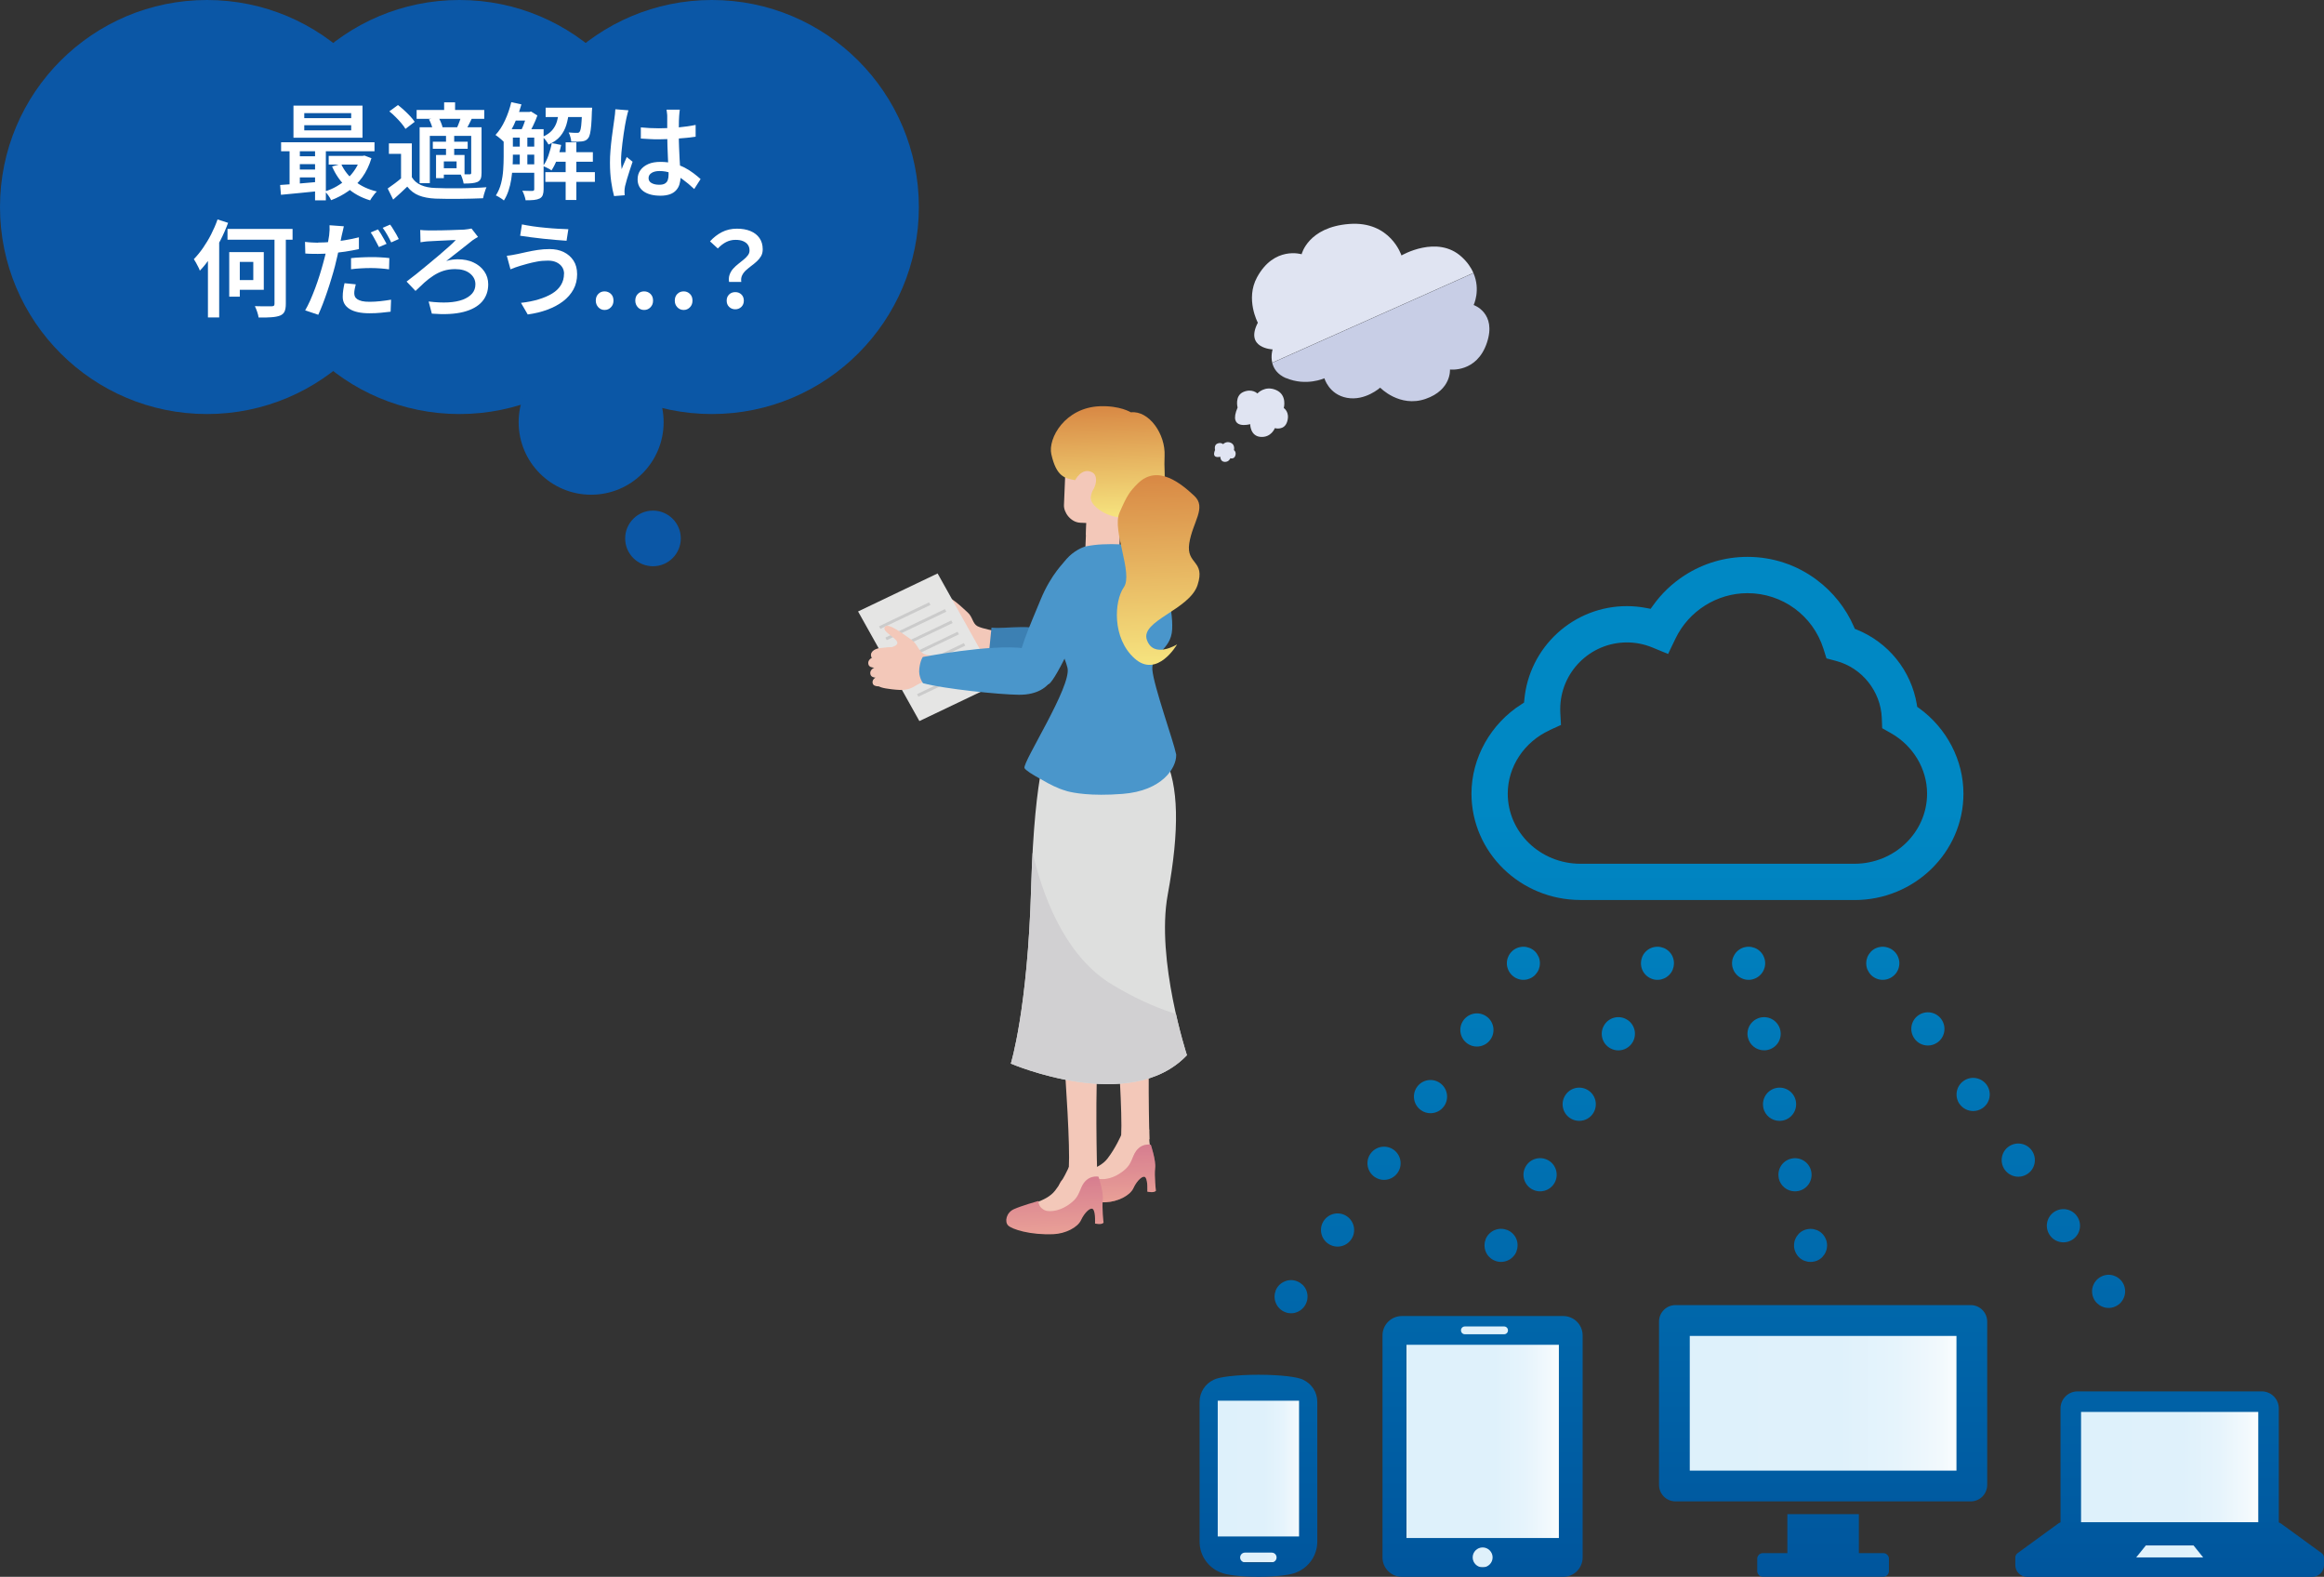 <?xml version="1.0" encoding="UTF-8"?>
<svg xmlns="http://www.w3.org/2000/svg" xmlns:xlink="http://www.w3.org/1999/xlink" viewBox="0 0 310.03 210.3">
  <rect x="0" y="0" width="310.03" height="210.3" fill="#333333" stroke="none"/>
  <defs>
    <style>
      .cls-1 {
        fill: url(#_名称未設定グラデーション_112-18);
      }

      .cls-2 {
        fill: #3c80b3;
      }

      .cls-3 {
        fill: url(#_名称未設定グラデーション_112-6);
      }

      .cls-4 {
        fill: url(#_名称未設定グラデーション_112-14);
      }

      .cls-5, .cls-6 {
        fill: url(#_名称未設定グラデーション_13);
      }

      .cls-7 {
        fill: url(#_名称未設定グラデーション_112-19);
      }

      .cls-8 {
        fill: url(#_名称未設定グラデーション_118);
      }

      .cls-9 {
        fill: #fff;
      }

      .cls-10 {
        fill: url(#_名称未設定グラデーション_112-13);
      }

      .cls-11 {
        fill: #5d63a2;
      }

      .cls-12 {
        fill: url(#_名称未設定グラデーション_118-2);
      }

      .cls-13 {
        fill: url(#_名称未設定グラデーション_118-4);
      }

      .cls-14 {
        fill: #c8cee6;
      }

      .cls-15 {
        fill: url(#_名称未設定グラデーション_112-8);
      }

      .cls-16 {
        fill: none;
      }

      .cls-17 {
        fill: url(#_名称未設定グラデーション_112-3);
      }

      .cls-18 {
        fill: #d1d0d2;
      }

      .cls-19, .cls-20 {
        fill: #f3c8b9;
      }

      .cls-6 {
        opacity: .42;
      }

      .cls-6, .cls-20 {
        mix-blend-mode: multiply;
      }

      .cls-21 {
        fill: url(#_名称未設定グラデーション_112-5);
      }

      .cls-22 {
        isolation: isolate;
      }

      .cls-23 {
        fill: #0b57a6;
      }

      .cls-24 {
        fill: url(#_名称未設定グラデーション_112-4);
      }

      .cls-25 {
        fill: url(#_名称未設定グラデーション_13-3);
      }

      .cls-26 {
        fill: url(#_名称未設定グラデーション_112-11);
      }

      .cls-27 {
        fill: #e0e4f2;
      }

      .cls-28 {
        fill: url(#_名称未設定グラデーション_112);
      }

      .cls-29 {
        fill: url(#_名称未設定グラデーション_31);
      }

      .cls-30 {
        fill: url(#_名称未設定グラデーション_112-17);
      }

      .cls-31 {
        fill: #cbcbcb;
      }

      .cls-32 {
        fill: url(#_名称未設定グラデーション_112-7);
      }

      .cls-33 {
        fill: url(#_名称未設定グラデーション_13-2);
      }

      .cls-34 {
        fill: #e5e5e4;
      }

      .cls-35 {
        fill: url(#_名称未設定グラデーション_118-3);
      }

      .cls-36 {
        fill: #4a96cb;
      }

      .cls-37 {
        fill: url(#_名称未設定グラデーション_112-2);
      }

      .cls-38 {
        fill: url(#_名称未設定グラデーション_112-16);
      }

      .cls-39 {
        fill: url(#_名称未設定グラデーション_31-2);
      }

      .cls-40 {
        fill: #dedfde;
      }

      .cls-41 {
        fill: url(#_名称未設定グラデーション_112-10);
      }

      .cls-42 {
        clip-path: url(#clippath);
      }

      .cls-43 {
        fill: url(#_名称未設定グラデーション_112-9);
      }

      .cls-44 {
        fill: url(#_名称未設定グラデーション_112-12);
      }

      .cls-45 {
        fill: url(#_名称未設定グラデーション_112-15);
      }
    </style>
    <linearGradient id="_名称未設定グラデーション_13" data-name="名称未設定グラデーション 13" x1="-73.17" y1="209.01" x2="-73.17" y2="216.53" gradientTransform="translate(214.03 -58.42) rotate(-1.82)" gradientUnits="userSpaceOnUse">
      <stop offset="0" stop-color="#d67d8f"/>
      <stop offset="1" stop-color="#e9a097"/>
    </linearGradient>
    <linearGradient id="_名称未設定グラデーション_13-2" data-name="名称未設定グラデーション 13" x1="-80.28" y1="213.05" x2="-80.28" y2="220.57" xlink:href="#_名称未設定グラデーション_13"/>
    <clipPath id="clippath">
      <path class="cls-16" d="M139.95,99.03s-1.93,3.12-2.39,19.36c-.46,16.25-2.71,23.46-2.71,23.46,0,0,15.92,6.86,23.49-1.12,0,0-4.16-12.72-2.56-21.41,1.6-8.69,1.46-14.6-.41-18.31l-1.87-3.71-13.55,1.74Z"/>
    </clipPath>
    <linearGradient id="_名称未設定グラデーション_13-3" data-name="名称未設定グラデーション 13" x1="-3725.02" y1="-22.2" x2="-3725.02" y2="-12.73" gradientTransform="translate(-3574.85 -76.98) rotate(-177.62) scale(1 -1)" xlink:href="#_名称未設定グラデーション_13"/>
    <linearGradient id="_名称未設定グラデーション_31" data-name="名称未設定グラデーション 31" x1="103.11" y1="116.77" x2="103.11" y2="131.67" gradientTransform="translate(40.81 -59.27) rotate(-1.82)" gradientUnits="userSpaceOnUse">
      <stop offset="0" stop-color="#d88844"/>
      <stop offset="1" stop-color="#f6e47f"/>
    </linearGradient>
    <linearGradient id="_名称未設定グラデーション_31-2" data-name="名称未設定グラデーション 31" x1="136.71" y1="56.13" x2="137.64" y2="81.36" gradientTransform="translate(17.69 6.59) rotate(.28)" xlink:href="#_名称未設定グラデーション_31"/>
    <linearGradient id="_名称未設定グラデーション_118" data-name="名称未設定グラデーション 118" x1="161.52" y1="197.14" x2="174.17" y2="197.14" gradientUnits="userSpaceOnUse">
      <stop offset="0" stop-color="#def1fb"/>
      <stop offset=".56" stop-color="#dff1fb"/>
      <stop offset=".76" stop-color="#e6f4fc"/>
      <stop offset=".91" stop-color="#f2f9fd"/>
      <stop offset="1" stop-color="#fff"/>
    </linearGradient>
    <linearGradient id="_名称未設定グラデーション_118-2" data-name="名称未設定グラデーション 118" x1="187.61" y1="192.48" x2="208.55" y2="192.48" xlink:href="#_名称未設定グラデーション_118"/>
    <linearGradient id="_名称未設定グラデーション_118-3" data-name="名称未設定グラデーション 118" x1="223.58" y1="187.19" x2="262.51" y2="187.19" xlink:href="#_名称未設定グラデーション_118"/>
    <linearGradient id="_名称未設定グラデーション_118-4" data-name="名称未設定グラデーション 118" x1="277.49" y1="198.4" x2="301.92" y2="198.4" xlink:href="#_名称未設定グラデーション_118"/>
    <linearGradient id="_名称未設定グラデーション_112" data-name="名称未設定グラデーション 112" x1="229.12" y1="214.9" x2="229.12" y2="107.94" gradientUnits="userSpaceOnUse">
      <stop offset="0" stop-color="#00539b"/>
      <stop offset="1" stop-color="#0088c4"/>
    </linearGradient>
    <linearGradient id="_名称未設定グラデーション_112-2" data-name="名称未設定グラデーション 112" x1="197.79" y1="214.9" x2="197.79" y2="107.94" xlink:href="#_名称未設定グラデーション_112"/>
    <linearGradient id="_名称未設定グラデーション_112-3" data-name="名称未設定グラデーション 112" x1="289.44" y1="219.17" x2="289.44" y2="96.65" xlink:href="#_名称未設定グラデーション_112"/>
    <linearGradient id="_名称未設定グラデーション_112-4" data-name="名称未設定グラデーション 112" x1="289.44" y1="214.9" x2="289.44" y2="107.94" xlink:href="#_名称未設定グラデーション_112"/>
    <linearGradient id="_名称未設定グラデーション_112-5" data-name="名称未設定グラデーション 112" x1="243.21" x2="243.21" y2="107.94" xlink:href="#_名称未設定グラデーション_112"/>
    <linearGradient id="_名称未設定グラデーション_112-6" data-name="名称未設定グラデーション 112" x1="243.21" y1="214.9" x2="243.21" y2="107.94" xlink:href="#_名称未設定グラデーション_112"/>
    <linearGradient id="_名称未設定グラデーション_112-7" data-name="名称未設定グラデーション 112" x1="167.88" y1="214.9" x2="167.88" y2="107.94" xlink:href="#_名称未設定グラデーション_112"/>
    <linearGradient id="_名称未設定グラデーション_112-8" data-name="名称未設定グラデーション 112" x1="200.24" y1="214.9" x2="200.24" y2="107.94" xlink:href="#_名称未設定グラデーション_112"/>
    <linearGradient id="_名称未設定グラデーション_112-9" data-name="名称未設定グラデーション 112" x1="210.68" y1="214.9" x2="210.68" y2="107.94" xlink:href="#_名称未設定グラデーション_112"/>
    <linearGradient id="_名称未設定グラデーション_112-10" data-name="名称未設定グラデーション 112" x1="221.11" y1="214.9" x2="221.11" y2="107.94" xlink:href="#_名称未設定グラデーション_112"/>
    <linearGradient id="_名称未設定グラデーション_112-11" data-name="名称未設定グラデーション 112" x1="172.24" y1="214.9" x2="172.24" y2="107.94" xlink:href="#_名称未設定グラデーション_112"/>
    <linearGradient id="_名称未設定グラデーション_112-12" data-name="名称未設定グラデーション 112" x1="187.73" y1="214.9" x2="187.73" y2="107.94" xlink:href="#_名称未設定グラデーション_112"/>
    <linearGradient id="_名称未設定グラデーション_112-13" data-name="名称未設定グラデーション 112" x1="203.23" y1="214.9" x2="203.23" y2="107.94" xlink:href="#_名称未設定グラデーション_112"/>
    <linearGradient id="_名称未設定グラデーション_112-14" data-name="名称未設定グラデーション 112" x1="241.53" y1="214.9" x2="241.53" y2="107.94" xlink:href="#_名称未設定グラデーション_112"/>
    <linearGradient id="_名称未設定グラデーション_112-15" data-name="名称未設定グラデーション 112" x1="237.4" y1="214.9" x2="237.4" y2="107.94" xlink:href="#_名称未設定グラデーション_112"/>
    <linearGradient id="_名称未設定グラデーション_112-16" data-name="名称未設定グラデーション 112" x1="233.27" y1="214.9" x2="233.27" y2="107.94" xlink:href="#_名称未設定グラデーション_112"/>
    <linearGradient id="_名称未設定グラデーション_112-17" data-name="名称未設定グラデーション 112" x1="281.3" y1="214.9" x2="281.3" y2="107.94" xlink:href="#_名称未設定グラデーション_112"/>
    <linearGradient id="_名称未設定グラデーション_112-18" data-name="名称未設定グラデーション 112" x1="266.23" y1="214.9" x2="266.23" y2="107.94" xlink:href="#_名称未設定グラデーション_112"/>
    <linearGradient id="_名称未設定グラデーション_112-19" data-name="名称未設定グラデーション 112" x1="251.16" y1="214.9" x2="251.16" y2="107.94" xlink:href="#_名称未設定グラデーション_112"/>
  </defs>
  <g class="cls-22">
    <g id="_レイヤー_7" data-name="レイヤー_7">
      <g>
        <g>
          <g>
            <g>
              <g>
                <path class="cls-19" d="M132.95,84.19s-1.91-.33-2.56-.68-.62-1.23-1.3-1.83-2.46-2.39-2.9-1.9.97,1.27,1.2,1.9-.56.58-1.18.42-1.68,1.17-1.76,2.73.35,1.98,1.66,2.29,1.95.34,2.89-.11,3.64,0,3.64,0l.31-2.82Z"/>
                <path class="cls-19" d="M126.34,82.22s-1.23-.61-2.38-1.01c-1.15-.4-2.08-.78-2.26-.48s-.01.49.62.83,3.35,1.58,3.35,1.58l.67-.92Z"/>
                <path class="cls-19" d="M125.2,83.18s-1.28-.5-2.47-.79c-1.19-.29-2.14-.58-2.3-.26s.03.49.69.77c.66.27,3.49,1.26,3.49,1.26l.58-.98Z"/>
                <path class="cls-19" d="M124.93,84.43s-1.32-.37-2.53-.55c-1.21-.18-2.19-.38-2.31-.04s.08.49.76.7,3.59.92,3.59.92l.49-1.03Z"/>
                <path class="cls-19" d="M126.34,85.87s-1.36-.17-2.58-.16c-1.22,0-2.22-.04-2.29.31s.15.47.86.57,3.69.37,3.69.37l.33-1.09Z"/>
              </g>
              <path class="cls-2" d="M132.26,83.7c1.86.25,5.95-.7,7.84.82,1.88,1.52,1.86,2.66.61,3.31-1.25.65-5.44.31-7.98-.24-.4-.09-.83-.22-.83-.22l.37-3.68Z"/>
              <g>
                <polygon class="cls-34" points="133.25 91.11 122.65 96.17 114.47 81.55 125.08 76.48 133.25 91.11"/>
                <g>
                  <polygon class="cls-31" points="124.13 80.68 117.45 83.87 117.26 83.53 123.94 80.34 124.13 80.68"/>
                  <polygon class="cls-31" points="126.24 81.58 118.3 85.38 118.11 85.04 126.05 81.24 126.24 81.58"/>
                  <polygon class="cls-31" points="127.09 83.09 119.14 86.89 118.95 86.55 126.9 82.75 127.09 83.09"/>
                  <polygon class="cls-31" points="127.93 84.6 119.98 88.4 119.8 88.06 127.74 84.26 127.93 84.6"/>
                  <polygon class="cls-31" points="128.77 86.11 120.83 89.91 120.64 89.57 128.58 85.77 128.77 86.11"/>
                  <polygon class="cls-31" points="129.62 87.62 121.67 91.41 121.48 91.08 129.43 87.28 129.62 87.62"/>
                  <polygon class="cls-31" points="130.46 89.13 122.51 92.92 122.33 92.58 130.27 88.79 130.46 89.13"/>
                </g>
              </g>
            </g>
            <g>
              <path class="cls-19" d="M153.34,151.91s-.32-11.02.19-16.87c.5-5.85-1.21-15.37-1.21-15.37l-4.7.51s2.26,25.55,1.95,31.22c-.3,5.67,3.77.51,3.77.51Z"/>
              <path class="cls-19" d="M153.31,150.65s-.13,2.04.37,3.17c.33.75-.47,1.3-.88,1.74-.91.97-1.03.95-1.73,2.2-.7,1.25-3.27,1.7-5.26,1.31s-3.44-.92-2.65-1.89,3.32-1.03,4.58-2.66c1.1-1.42,1.83-3.13,1.83-3.13l3.74-.75Z"/>
              <path class="cls-5" d="M145.52,155.91s-2.28.64-3.29,1.1-1.26,1.67-.76,2.17,2.92,1.3,6.07,1.16c1.57-.07,3.21-.89,3.66-1.88.45-1,1.34-1.86,1.64-1.39s.22,1.85.22,1.85c0,0,.87.22,1.14-.11,0,0-.23-2.01-.1-3.02s-.58-3.12-.58-3.12c0,0-1.51-.33-2.27,1.4-.42.97-.53,1.47-1.55,2.23s-2.14,1.07-3.04.94c-.34-.05-1.17-.45-1.14-1.32Z"/>
              <path class="cls-6" d="M145.52,155.91s-2.28.64-3.29,1.1-1.26,1.67-.76,2.17,2.92,1.3,6.07,1.16c1.57-.07,3.21-.89,3.66-1.88.45-1,1.34-1.86,1.64-1.39s.22,1.85.22,1.85c0,0,.87.22,1.14-.11,0,0-.23-2.01-.1-3.02s-.58-3.12-.58-3.12c0,0-1.51-.33-2.27,1.4-.42.97-.53,1.47-1.55,2.23s-2.14,1.07-3.04.94c-.34-.05-1.17-.45-1.14-1.32Z"/>
            </g>
            <g>
              <path class="cls-19" d="M146.36,156.17s-.32-11.02.19-16.87c.5-5.85-1.21-15.37-1.21-15.37l-4.7.51s2.26,25.55,1.95,31.22c-.3,5.67,3.77.51,3.77.51Z"/>
              <path class="cls-19" d="M146.33,154.91s-.13,2.04.37,3.17c.33.75-.47,1.3-.88,1.74-.91.97-1.03.95-1.73,2.2-.7,1.25-3.27,1.7-5.26,1.31-2-.39-3.44-.92-2.65-1.89.79-.97,3.32-1.03,4.58-2.66,1.1-1.42,1.83-3.13,1.83-3.13l3.74-.75Z"/>
              <path class="cls-33" d="M138.54,160.17s-2.28.64-3.29,1.1-1.26,1.67-.76,2.17,2.92,1.3,6.07,1.16c1.57-.07,3.21-.89,3.66-1.88s1.34-1.86,1.64-1.39.22,1.85.22,1.85c0,0,.87.22,1.14-.11,0,0-.23-2.01-.1-3.02s-.58-3.12-.58-3.12c0,0-1.51-.33-2.27,1.4-.42.97-.53,1.47-1.55,2.23s-2.14,1.07-3.04.94c-.34-.05-1.17-.45-1.14-1.32Z"/>
            </g>
            <path class="cls-40" d="M139.95,99.03s-1.93,3.12-2.39,19.36c-.46,16.25-2.71,23.46-2.71,23.46,0,0,15.92,6.86,23.49-1.12,0,0-4.16-12.72-2.56-21.41,1.6-8.69,1.46-14.6-.41-18.31l-1.87-3.71-13.55,1.74Z"/>
            <g class="cls-42">
              <path class="cls-18" d="M136.23,102.81s.46,21.55,12.22,28.56c11.76,7.01,17.68,4.29,17.68,4.29l-6.44,15.61-32.21-1.17,8.76-47.3Z"/>
            </g>
            <path class="cls-19" d="M149.52,68.67l-.21,4.99s-.49.74-1.99.68c-1.5-.06-2.36-.64-2.54-.96l.22-5.18,4.52.47Z"/>
            <path class="cls-36" d="M142.08,74.85s-1.87,1.72-3.27,5.15c-1.4,3.43-3.35,7.64-2.81,9.08.54,1.44,2.91,2.76,3.92,2.15s4.56-8.38,4.8-9.84c.25-1.46.3-6.64-2.65-6.54Z"/>
            <path class="cls-11" d="M153.17,74.24s2.62,1.93.04,6.09c-1.63,2.63-5.08,9.89-6.66,10.65s-2.95-.29-3.22-1.53c-.27-1.24,5.42-12.25,5.42-12.25,0,0,1.95-4.86,4.42-2.96Z"/>
            <path class="cls-36" d="M156.9,100.64s0-.08-.02-.12c-.27-1.48-2.98-9.04-3.15-11.19-.18-2.25,2.49-2.54,2.64-5.38s-1.06-7.59-3.2-9.71c-.81-1.08-1.81-1.37-2.83-1.52-.31-.06-.63-.09-.98-.12,0,0,0,0,0,0,0,0,0,0,0,0-.65-.04-1.4-.04-2.27,0-.77.03-1.54.13-2.28.28h0c-.06.01-.11.03-.16.05-1,.34-5.13,2.29-3.75,9.06,0,.01.03.47.04.49.36,1.7-.42,2.67.27,3.46.03.07.06.13.09.2.53,1.2.95,2.26,1.11,2.94.56,2.45-6,12.56-5.74,13.35.09.26,1.05.89,2.35,1.58.96.57,2.09,1.15,3.13,1.44,0,0,.02,0,.05.02.07.02.13.04.2.06.72.19,3.06.69,7.36.35,5.28-.41,7.17-3.45,7.15-5.18,0-.02,0-.03,0-.06Z"/>
            <path class="cls-20" d="M149.52,68.67l-.12,2.82s-.54.87-2.07.81c-1.53-.06-2.46-.99-2.46-.99l.09-2.19,4.56-.44Z"/>
            <rect class="cls-19" x="142.09" y="57.84" width="9.08" height="11.98" rx="2.27" ry="2.27" transform="translate(290.48 133.69) rotate(-177.62)"/>
            <path class="cls-25" d="M145.41,59.6s.41.75,2.8,1.7c2.4.95,3.97,1.27,3.97,1.27l-.12,2.89s1.19-.82,1.18-3.09c-.01-2.27-1.36-5.9-4.77-6.46-3.41-.56-4.2.8-4.2.8,0,0-2.6,1.01-2.17,3.44.42,2.43.96,3.02.96,3.02,0,0,2.32-.81,2.34-3.58Z"/>
            <path class="cls-29" d="M143.43,64.04c-1.35-.24-2.5-.43-3.18-3.47-.47-2.11,1.83-6.22,6.48-6.39,2.68-.1,4.13.81,4.13.81,2.41-.27,4.65,2.9,4.5,5.84-.03.65-.03,1.4.01,2.21.26,4.68-5.06,7.69-8.81,4.88-.8-.6-1.21-1.24-.99-1.92,1.06-3.25-2.14-1.96-2.14-1.96"/>
            <path class="cls-19" d="M143.43,64.04s.89-1.76,2.26-1.05-.1,4-2.18,3.69l-.08-2.64Z"/>
            <g>
              <path class="cls-19" d="M124.29,87.36s-.19.17-.97-.12c-.78-.3-.87-1.31-1.72-1.9s-3.11-2.37-3.55-1.75,1.28,1.31,1.62,1.99-1.48.97-2.21.88-.81,1.32-.69,3.1-.26,2.08,2.2,2.37c1.53.18,2.26.12,3.26-.53,1-.65,2.75-.8,2.75-.8l-.69-3.24Z"/>
              <path class="cls-19" d="M117.4,88.98s-1.38.32-1.55-.38.66-1.06,1.25-1.1c.59-.03,2.37-.37,2.34.25s-1.24,1.06-2.05,1.23Z"/>
              <path class="cls-19" d="M117.67,90.32s-1.38.32-1.55-.38.66-1.06,1.25-1.1,2.37-.37,2.34.25c-.02.62-1.24,1.06-2.05,1.23Z"/>
              <path class="cls-19" d="M117.81,91.47s-1.24.29-1.39-.34.6-.95,1.12-.98,2.12-.33,2.1.22-1.11.95-1.84,1.1Z"/>
              <path class="cls-19" d="M117.76,87.91s-1.38.32-1.55-.38c-.16-.7.66-1.06,1.25-1.1s2.37-.37,2.34.25-1.24,1.06-2.05,1.23Z"/>
            </g>
            <path class="cls-36" d="M123.14,91.12c2.87.77,10.24,1.52,12.77,1.54,2.53.03,3.85-1.08,4.28-1.92s.89-3.68-3.56-4.28c-4.45-.59-13.52,1.16-13.52,1.16,0,0-.33.41-.47,1.55s.5,1.95.5,1.95Z"/>
            <path class="cls-39" d="M151.79,64.48c2.67-2.64,5.84.08,7.53,1.65s-.24,3.5-.67,6.35c-.43,2.85,2.19,2.22,1.11,5.54-1.08,3.32-7.67,4.77-6.76,7.33.91,2.55,4.03.59,4.03.59,0,0-2.64,4.59-5.67,1.88s-2.72-7.66-1.44-9.49-1.59-7.58-.59-9.91c1-2.33,1.39-2.88,2.46-3.94Z"/>
          </g>
          <g>
            <path class="cls-27" d="M165.1,54.35s-.42-1.55.76-2.07c1.18-.51,1.88.2,1.88.2,0,0,.99-1.12,2.5-.46s1.02,2.4,1.02,2.4c0,0,.84.52.46,1.79s-1.65.89-1.65.89c0,0-.48,1.27-1.89,1.17-1.41-.1-1.4-1.7-1.4-1.7,0,0-3.02.88-1.68-2.22Z"/>
            <path class="cls-27" d="M162.09,60s-.17-.64.31-.84.77.08.77.08c0,0,.41-.46,1.02-.19s.42.98.42.98c0,0,.35.21.19.73s-.67.36-.67.36c0,0-.19.52-.77.48s-.57-.69-.57-.69c0,0-1.23.36-.69-.91Z"/>
            <g>
              <path class="cls-27" d="M194.99,34.26c-3.26-2.99-8.03-.19-8.03-.19,0,0-1.46-4.62-6.97-4.2-5.5.42-6.35,4.04-6.35,4.04,0,0-3.66-1.14-5.95,3.08-1.58,2.9.11,6.05.11,6.05-1.78,3.42,1.97,3.56,1.97,3.56,0,0-.27.84-.05,1.77l26.84-11.97c-.31-.7-.8-1.44-1.57-2.14Z"/>
              <path class="cls-14" d="M171.57,50.42c2.68,1.14,5.11.03,5.11.03,0,0,.6,2.17,3.02,2.61s4.42-1.36,4.42-1.36c0,0,2.59,2.7,6.06,1.5,3.47-1.2,3.25-3.92,3.25-3.92,0,0,3.57.46,4.92-3.54,1.36-4.01-1.76-5.06-1.76-5.06,0,0,.96-1.99-.03-4.26l-26.84,11.97c.18.74.67,1.54,1.85,2.05Z"/>
            </g>
          </g>
        </g>
        <g>
          <g>
            <circle class="cls-23" cx="27.61" cy="27.61" r="27.61"/>
            <circle class="cls-23" cx="61.29" cy="27.61" r="27.61"/>
            <circle class="cls-23" cx="94.97" cy="27.61" r="27.61"/>
          </g>
          <circle class="cls-23" cx="78.86" cy="56.31" r="9.67"/>
          <circle class="cls-23" cx="87.11" cy="71.81" r="3.71"/>
        </g>
        <g>
          <path class="cls-9" d="M37.37,24.67c.47-.03.99-.07,1.58-.11s1.21-.1,1.86-.16,1.31-.12,1.96-.17v1.23c-.93.09-1.86.19-2.79.28s-1.76.17-2.5.24l-.11-1.3ZM37.5,18.97h12.46v1.2h-12.46v-1.2ZM38.63,19.39h1.37v5.71h-1.37v-5.71ZM39.15,14.09h9.21v4.28h-9.21v-4.28ZM39.55,20.84h3.26v1.05h-3.26v-1.05ZM39.55,22.61h3.26v1.05h-3.26v-1.05ZM40.59,15.09v.67h6.26v-.67h-6.26ZM40.59,16.7v.69h6.26v-.69h-6.26ZM42.03,19.36h1.44v7.36h-1.44v-7.36ZM48.11,20.79h.27l.25-.04.92.35c-.29.97-.7,1.82-1.22,2.54s-1.15,1.34-1.85,1.84c-.71.5-1.48.91-2.31,1.22-.08-.19-.19-.39-.36-.62-.16-.23-.32-.41-.46-.55.55-.17,1.08-.39,1.57-.68.5-.29.96-.62,1.38-1,.42-.38.78-.81,1.09-1.29.31-.48.55-.99.71-1.54v-.22ZM43.85,20.79h4.69v1.16h-4.69v-1.16ZM45.5,21.84c.4.9,1.01,1.67,1.83,2.32.82.65,1.8,1.11,2.94,1.38-.1.09-.21.21-.32.35-.11.14-.22.28-.32.43-.1.14-.19.28-.25.4-1.21-.36-2.24-.93-3.09-1.7-.85-.77-1.51-1.71-1.99-2.82l1.2-.35Z"/>
          <path class="cls-9" d="M54.94,23.63c.29.48.7.83,1.23,1.06s1.16.36,1.9.38c.42.02.92.03,1.5.04.58,0,1.19,0,1.83,0,.64,0,1.26-.03,1.88-.05s1.15-.05,1.62-.09c-.06.11-.11.26-.17.43-.06.18-.12.36-.17.54-.05.18-.09.35-.12.5-.42.02-.91.04-1.46.05-.56.01-1.13.02-1.72.03-.59,0-1.17,0-1.72,0-.56,0-1.04-.02-1.45-.03-.87-.04-1.6-.18-2.21-.42-.6-.24-1.12-.63-1.55-1.18-.29.28-.59.56-.9.85-.31.28-.63.58-.98.88l-.73-1.48c.3-.21.62-.44.96-.69s.67-.52.97-.79h1.3ZM54.94,19.12v5.11h-1.44v-3.71h-1.62v-1.4h3.07ZM51.94,14.85l1.15-.84c.27.21.55.44.84.71.29.27.56.53.8.79.24.26.44.51.59.74l-1.23.94c-.13-.22-.31-.48-.55-.76s-.49-.56-.77-.83c-.28-.28-.55-.53-.83-.75ZM55.58,14.67h9.02v1.18h-9.02v-1.18ZM55.99,16.97h7.36v1.15h-6.01v6.31h-1.36v-7.46ZM57.23,15.92l1.25-.29c.12.21.24.43.34.69.11.25.18.48.22.67l-1.32.32c-.02-.19-.07-.41-.17-.67-.09-.26-.2-.5-.32-.72ZM57.74,18.9h4.65v.94h-4.65v-.94ZM58.17,20.67h1.04v3.09h-1.04v-3.09ZM58.74,20.67h3.23v2.62h-3.23v-.85h2.17v-.91h-2.17v-.85ZM59.25,13.65h1.46v1.74h-1.46v-1.74ZM59.5,18.04h1.09v2.88h-1.09v-2.88ZM61.52,15.54l1.4.32c-.13.27-.26.53-.39.78-.13.25-.25.47-.36.66l-1.2-.29c.1-.22.21-.47.31-.75s.19-.52.25-.72ZM62.85,16.97h1.39v6.08c0,.32-.03.57-.1.76s-.21.34-.43.45c-.21.09-.47.15-.78.18s-.67.04-1.08.04c-.03-.19-.08-.4-.16-.64-.08-.24-.16-.44-.25-.61.26,0,.51.02.74.02.23,0,.38,0,.47,0,.08,0,.14-.02.17-.05.03-.03.04-.09.04-.16v-6.06Z"/>
          <path class="cls-9" d="M68.22,13.63l1.34.29c-.18.63-.39,1.26-.63,1.87-.24.61-.51,1.18-.81,1.71s-.61.99-.94,1.39c-.08-.07-.18-.17-.31-.29-.13-.12-.27-.23-.41-.34-.14-.11-.26-.19-.36-.26.49-.52.91-1.17,1.27-1.95.36-.77.64-1.59.84-2.44ZM67.2,17.23h1.22v3.72c0,.44-.02.91-.05,1.42-.03.51-.09,1.02-.17,1.55s-.2,1.02-.36,1.5c-.16.48-.36.92-.62,1.32-.08-.08-.18-.15-.31-.24s-.26-.17-.4-.25c-.14-.08-.25-.14-.36-.18.32-.5.55-1.04.7-1.63.15-.59.24-1.19.28-1.81.04-.61.06-1.18.06-1.7v-3.71ZM67.76,17.23h3.93v1.12h-3.93v-1.12ZM67.76,19.55h3.93v1.08h-3.93v-1.08ZM67.76,21.92h3.93v1.12h-3.93v-1.12ZM68.46,14.93h2.25v1.15h-2.25v-1.15ZM69.34,17.8h1.01v4.55h-1.01v-4.55ZM70.35,14.93h.29l.2-.06.85.53c-.15.44-.35.91-.59,1.4-.24.5-.47.92-.69,1.26-.12-.09-.27-.19-.46-.3-.18-.11-.34-.19-.47-.26.11-.22.22-.47.33-.75s.21-.56.3-.84c.09-.29.17-.53.22-.75v-.24ZM71.29,17.23h1.23v8.01c0,.31-.04.56-.11.76-.07.2-.21.36-.41.47-.21.1-.46.17-.76.2-.3.03-.67.04-1.12.04-.03-.18-.08-.39-.17-.64s-.17-.46-.27-.63c.3,0,.58.02.83.02.26,0,.43,0,.52,0,.08,0,.14-.02.18-.05.04-.03.06-.1.06-.19v-7.98ZM74.57,14.77h1.34c-.07.67-.18,1.29-.35,1.86-.17.57-.44,1.08-.81,1.53-.37.45-.9.82-1.58,1.12-.08-.16-.19-.34-.35-.55-.16-.21-.31-.36-.45-.48.56-.23.99-.53,1.29-.88.3-.35.51-.74.64-1.18.13-.44.22-.91.27-1.43ZM73.61,19.09l1.25.24c-.13.64-.31,1.27-.53,1.87-.22.6-.48,1.11-.76,1.53-.08-.07-.19-.13-.33-.21-.14-.07-.28-.14-.42-.21s-.27-.12-.37-.17c.28-.38.52-.84.71-1.39s.35-1.1.45-1.67ZM72.75,22.96h6.61v1.3h-6.61v-1.3ZM72.79,14.36h5.28v1.25h-5.28v-1.25ZM73.81,20.3h5.28v1.27h-5.28v-1.27ZM75.46,18.98h1.43v7.69h-1.43v-7.69ZM77.66,14.36h1.33c0,.24-.02.41-.03.49-.02.76-.05,1.38-.09,1.86s-.1.86-.16,1.13-.15.47-.25.59c-.1.14-.22.24-.35.3-.13.06-.29.11-.48.13-.15.02-.35.03-.62.04-.26,0-.53,0-.81-.02,0-.19-.04-.39-.11-.62-.06-.23-.14-.43-.23-.59.23.02.45.03.64.04.19,0,.33.01.43.01s.17,0,.23-.02c.06-.01.11-.05.16-.12.06-.07.1-.2.15-.41s.08-.53.11-.95.06-.98.08-1.67v-.18Z"/>
          <path class="cls-9" d="M83.83,14.72c-.03.09-.06.21-.1.36s-.08.3-.11.45c-.03.15-.06.27-.08.35-.05.21-.1.49-.16.83-.06.34-.12.72-.18,1.13-.06.42-.12.84-.17,1.27-.05.43-.09.84-.13,1.23-.03.39-.05.73-.05,1.02,0,.19,0,.38.02.59.01.21.04.41.06.61.07-.18.14-.36.22-.55.08-.19.16-.37.24-.55.08-.18.15-.36.22-.52l.78.63c-.12.36-.25.75-.39,1.17-.14.42-.26.81-.37,1.18-.11.37-.19.68-.25.93-.02.09-.04.2-.05.33-.01.13-.02.23-.02.32,0,.07.01.15.01.25s0,.2.01.29l-1.41.11c-.14-.5-.27-1.12-.38-1.89-.11-.76-.17-1.62-.17-2.58,0-.52.02-1.07.07-1.64s.1-1.12.17-1.66c.07-.54.13-1.03.2-1.47s.12-.8.15-1.08c.03-.19.05-.39.08-.62.02-.23.04-.44.05-.64l1.74.14ZM90.69,14.6c-.02.13-.04.27-.05.43-.01.15-.03.31-.04.46,0,.16-.02.37-.03.62,0,.26-.01.54-.01.85v.94c0,.61,0,1.19.03,1.74.02.55.04,1.06.07,1.54.03.48.05.92.08,1.33.02.41.04.79.04,1.13s-.05.65-.14.95c-.09.3-.24.56-.45.79-.21.23-.48.41-.82.53s-.76.19-1.25.19c-.96,0-1.71-.19-2.25-.57s-.81-.92-.81-1.62c0-.46.12-.86.37-1.21.25-.35.6-.62,1.05-.82.45-.2,1-.29,1.63-.29s1.22.07,1.75.21c.53.14,1.02.33,1.46.55.44.23.83.48,1.19.75s.67.53.95.78l-.85,1.33c-.52-.49-1.03-.92-1.53-1.28s-1-.64-1.51-.83c-.51-.2-1.03-.29-1.58-.29-.44,0-.79.08-1.06.25s-.41.4-.41.69.13.52.41.67.61.22,1.02.22c.32,0,.57-.05.75-.16.18-.11.31-.26.38-.46.07-.2.11-.44.11-.72,0-.24,0-.57-.03-.97s-.04-.85-.06-1.34c-.02-.49-.04-1-.06-1.53s-.03-1.04-.03-1.53c0-.52,0-1,0-1.43,0-.43,0-.75,0-.97,0-.11,0-.26-.03-.44-.02-.18-.04-.34-.06-.47h1.79ZM85.48,16.99c.4.04.8.07,1.2.09s.81.03,1.23.03c.85,0,1.7-.04,2.54-.11.84-.08,1.63-.19,2.35-.34v1.57c-.74.11-1.53.2-2.37.25-.84.06-1.68.09-2.52.1-.41,0-.81,0-1.21-.03-.4-.02-.8-.04-1.21-.07v-1.5Z"/>
          <path class="cls-9" d="M29.03,29.27l1.4.45c-.29.78-.63,1.57-1.03,2.34s-.83,1.52-1.29,2.21c-.46.7-.94,1.3-1.45,1.83-.04-.12-.1-.28-.2-.47-.09-.19-.2-.39-.31-.59-.11-.2-.21-.36-.29-.48.42-.43.83-.93,1.22-1.49.39-.57.76-1.17,1.09-1.82s.62-1.31.85-1.98ZM27.74,33.12l1.5-1.48h0v10.7h-1.5v-9.21ZM30.35,30.53h8.68v1.44h-8.68v-1.44ZM30.58,33.62h1.41v5.95h-1.41v-5.95ZM31.2,33.62h3.99v5.03h-3.99v-1.3h2.59v-2.42h-2.59v-1.3ZM36.63,31.06h1.5v9.46c0,.45-.06.79-.17,1.03-.11.24-.31.42-.6.54-.29.11-.67.19-1.15.22-.48.04-1.05.05-1.71.04-.03-.21-.09-.47-.19-.76-.1-.29-.2-.55-.31-.76.33,0,.64.02.94.02.3,0,.57,0,.81,0h.5c.14,0,.24-.04.29-.08.06-.05.08-.14.08-.27v-9.45Z"/>
          <path class="cls-9" d="M42.42,32.35c.56,0,1.15-.03,1.76-.08.61-.06,1.23-.13,1.86-.24.63-.1,1.24-.23,1.84-.38v1.57c-.58.13-1.19.24-1.84.34-.65.09-1.29.17-1.91.22-.62.05-1.2.08-1.72.08-.34,0-.64,0-.9-.01-.27,0-.52-.02-.78-.04l-.04-1.55c.35.04.66.07.92.08.26.02.53.03.81.03ZM45.87,30.18c-.05.19-.1.41-.15.67-.06.26-.1.46-.14.59-.07.33-.14.72-.24,1.17-.09.45-.2.93-.31,1.44s-.23.99-.35,1.46c-.13.5-.28,1.03-.46,1.61-.17.58-.36,1.17-.56,1.76-.2.59-.4,1.15-.61,1.69-.21.53-.4,1-.59,1.41l-1.75-.59c.21-.35.43-.79.66-1.29.22-.51.45-1.06.67-1.65.22-.59.42-1.17.6-1.75.18-.58.34-1.11.47-1.6.09-.33.18-.67.27-1.02.08-.36.16-.7.23-1.03s.13-.64.18-.93c.05-.29.09-.53.12-.73.03-.24.05-.49.06-.74,0-.25,0-.45-.01-.61l1.92.14ZM47.46,37.92c-.06.21-.1.41-.14.62s-.06.4-.06.57c0,.16.03.31.09.44.06.14.17.25.32.36.15.1.36.18.62.25.27.06.6.09,1.02.09.46,0,.93-.03,1.41-.08.48-.05.96-.12,1.45-.2l-.06,1.6c-.39.05-.82.09-1.29.14-.47.05-.98.07-1.53.07-1.16,0-2.04-.19-2.65-.57-.61-.38-.92-.92-.92-1.62,0-.31.02-.62.07-.93.05-.31.1-.61.17-.89l1.5.15ZM46.83,34.43c.39-.05.82-.08,1.28-.1s.92-.04,1.38-.04c.4,0,.81,0,1.23.03.42.02.82.05,1.22.1l-.04,1.5c-.35-.05-.74-.09-1.14-.12-.41-.03-.82-.05-1.25-.05-.48,0-.93.01-1.37.04-.43.02-.87.06-1.31.12v-1.47ZM50.43,30.6c.12.16.25.36.39.59.14.23.28.47.41.71.13.24.24.45.34.62l-1.02.43c-.09-.19-.2-.4-.33-.63-.13-.23-.25-.47-.38-.7s-.26-.44-.39-.62l.99-.41ZM52.06,29.97c.13.18.27.38.41.62.14.24.28.47.42.7.13.23.24.43.31.59l-1.01.45c-.14-.31-.32-.64-.53-1.01-.21-.36-.41-.68-.61-.94l.99-.42Z"/>
          <path class="cls-9" d="M56.07,30.67c.12,0,.28.02.47.04.19.01.4.02.62.02.15,0,.38,0,.69,0s.67,0,1.06-.01c.39,0,.79-.01,1.19-.03s.77-.03,1.1-.04c.33,0,.59-.02.76-.03.15-.02.31-.04.49-.06.18-.02.33-.05.45-.08l.87,1.12c-.11.06-.24.13-.38.22-.14.09-.26.17-.35.23-.21.17-.46.36-.74.59-.28.22-.58.46-.9.71s-.63.5-.95.74-.62.49-.92.73c.27-.09.54-.16.81-.19.27-.03.5-.05.71-.05.81,0,1.52.14,2.13.43s1.09.69,1.43,1.19c.35.5.52,1.08.52,1.72,0,.92-.28,1.69-.83,2.32-.56.63-1.39,1.09-2.5,1.37-1.11.28-2.51.35-4.19.22l-.43-1.62c.97.12,1.84.16,2.61.12.77-.04,1.42-.17,1.96-.37.54-.21.95-.48,1.24-.82.29-.34.43-.75.43-1.22,0-.59-.25-1.07-.74-1.46s-1.15-.57-1.98-.57c-.56,0-1.08.08-1.55.23-.47.15-.91.37-1.33.64-.42.27-.82.58-1.21.93-.39.35-.78.72-1.18,1.11l-1.19-1.25c.39-.29.83-.63,1.32-1.02.49-.39.99-.8,1.5-1.23.52-.42,1.02-.84,1.51-1.26.49-.42.93-.8,1.32-1.15.39-.35.7-.64.91-.88-.15,0-.35,0-.59.02s-.52.03-.81.04-.58.03-.86.04c-.28.01-.54.03-.77.04s-.42.02-.56.03c-.17,0-.36.03-.57.05s-.39.05-.54.08l-.04-1.65Z"/>
          <path class="cls-9" d="M75.25,36.53c0-.34-.08-.63-.25-.9-.17-.26-.41-.47-.73-.63-.32-.16-.71-.24-1.16-.24-.52,0-1.02.04-1.48.13s-.89.18-1.27.29c-.38.11-.69.2-.95.27-.21.06-.43.13-.67.22-.24.09-.45.18-.64.25l-.49-1.81c.23-.02.48-.05.74-.1.26-.05.5-.09.73-.14.34-.07.74-.16,1.18-.26s.93-.19,1.45-.27c.52-.08,1.05-.12,1.6-.12.72,0,1.35.13,1.9.4.55.27.98.65,1.3,1.14.32.49.48,1.1.48,1.82s-.16,1.42-.49,2.02c-.33.6-.79,1.13-1.38,1.58-.59.45-1.29.82-2.09,1.12-.8.3-1.68.51-2.63.64l-.9-1.55c.86-.09,1.64-.25,2.34-.46s1.31-.47,1.82-.78.9-.69,1.17-1.13c.27-.44.41-.94.41-1.51ZM69.64,29.93c.4.08.88.17,1.43.25.56.08,1.13.15,1.72.2.59.06,1.16.1,1.69.13.54.03.98.05,1.34.06l-.24,1.54c-.4-.03-.87-.07-1.41-.11-.54-.05-1.1-.1-1.69-.16s-1.14-.13-1.68-.2c-.54-.07-1.01-.14-1.41-.2l.24-1.51Z"/>
          <path class="cls-9" d="M80.65,41.34c-.33,0-.6-.12-.83-.36-.22-.24-.34-.53-.34-.89s.11-.66.34-.89c.22-.23.5-.34.83-.34s.62.12.85.34.34.52.34.89-.11.65-.34.89c-.23.24-.51.36-.85.36ZM85.93,41.34c-.34,0-.62-.12-.84-.36-.22-.24-.34-.53-.34-.89s.11-.66.34-.89.5-.34.84-.34.62.12.85.34c.23.23.34.52.34.89s-.11.65-.34.89c-.23.24-.51.36-.85.36ZM91.21,41.34c-.34,0-.62-.12-.85-.36-.23-.24-.34-.53-.34-.89s.11-.66.34-.89c.23-.23.51-.34.85-.34s.6.12.83.34.34.52.34.89-.11.65-.34.89c-.23.24-.51.36-.83.36Z"/>
          <path class="cls-9" d="M97.26,37.6c-.06-.37-.03-.7.08-.99.11-.29.26-.55.47-.78.21-.23.43-.44.69-.64.25-.2.49-.38.71-.57.22-.18.41-.37.56-.57.15-.2.22-.41.22-.64,0-.3-.07-.55-.22-.76-.14-.21-.36-.37-.64-.49-.28-.12-.62-.17-1.02-.17-.44,0-.85.1-1.23.29-.38.19-.76.48-1.12.86l-1.04-.95c.46-.51.98-.92,1.58-1.23.6-.31,1.27-.46,2.02-.46.67,0,1.26.1,1.78.31.51.21.92.52,1.21.93.29.41.44.92.44,1.51,0,.34-.07.65-.22.91-.15.26-.34.49-.57.7-.23.21-.47.41-.73.6-.26.2-.5.39-.72.59-.22.2-.39.43-.51.68s-.16.54-.11.87h-1.62ZM98.09,41.25c-.33,0-.6-.11-.82-.32-.22-.21-.33-.49-.33-.83s.11-.62.33-.83c.22-.21.49-.31.82-.31s.59.1.81.31c.22.21.33.49.33.83s-.11.61-.33.83c-.22.21-.49.32-.81.32Z"/>
        </g>
        <g>
          <rect class="cls-8" x="161.52" y="185.91" width="12.65" height="22.45"/>
          <rect class="cls-12" x="187.61" y="175.93" width="20.94" height="33.11"/>
          <rect class="cls-35" x="223.58" y="176.35" width="38.93" height="21.67"/>
          <rect class="cls-13" x="277.49" y="187.77" width="24.44" height="21.27"/>
          <g>
            <path class="cls-28" d="M210.84,120.03c-8.02,0-14.54-6.36-14.54-14.19,0-4.75,2.56-9.32,6.68-11.92l.33-.21.04-.39c.31-3.41,1.88-6.56,4.41-8.88,2.54-2.32,5.83-3.6,9.27-3.6.89,0,1.79.09,2.66.26l.51.1.3-.42c1.15-1.62,2.58-2.98,4.26-4.06,2.49-1.6,5.38-2.45,8.36-2.45,3.36,0,6.55,1.06,9.23,3.06,2.17,1.62,3.89,3.78,4.96,6.24l.13.3.3.12c2.04.83,3.86,2.18,5.24,3.89,1.42,1.75,2.36,3.85,2.73,6.06l.05.33.27.19c3.69,2.68,5.9,6.94,5.9,11.39,0,7.82-6.52,14.19-14.54,14.19h-36.54ZM206.73,97.39c-3.4,1.55-5.59,4.87-5.59,8.46,0,5.16,4.35,9.35,9.7,9.35h36.54c5.35,0,9.7-4.19,9.7-9.35,0-3.29-1.85-6.39-4.82-8.07l-1.17-.66-.05-1.35c-.14-3.57-2.64-6.7-6.09-7.62l-1.29-.34-.4-1.27c-1.4-4.44-5.48-7.43-10.14-7.43-4.07,0-7.84,2.38-9.6,6.05l-.99,2.06-2.11-.87c-1.08-.44-2.21-.67-3.38-.67-4.91,0-8.9,3.99-8.9,8.9,0,.15,0,.31.01.47l.09,1.64-1.5.68Z"/>
            <path class="cls-37" d="M208.55,175.52h-21.54c-1.42,0-2.58,1.16-2.58,2.58v29.62c0,1.42,1.16,2.58,2.58,2.58h21.54c1.42,0,2.58-1.16,2.58-2.58v-29.62c0-1.42-1.16-2.58-2.58-2.58ZM195.42,176.91h5.23c.29,0,.52.23.52.52s-.23.52-.52.52h-5.23c-.29,0-.52-.23-.52-.52s.23-.52.52-.52ZM197.79,209.04c-.73,0-1.33-.6-1.33-1.33s.6-1.33,1.33-1.33,1.33.6,1.33,1.33-.6,1.33-1.33,1.33ZM207.96,205.12h-20.35v-25.77h20.35v25.77Z"/>
            <g>
              <path class="cls-17" d="M277.62,203.73v-15.42h23.64v15.42h2.74v-15.89c0-1.25-1.02-2.27-2.27-2.27h-24.58c-1.25,0-2.27,1.02-2.27,2.27v15.89h2.74Z"/>
              <path class="cls-24" d="M309.7,207.13l-5.44-3.96c-.2-.12-.32-.15-.46-.15h-28.73c-.14,0-.27.03-.46.15l-5.44,3.96c-.19.14-.32.36-.32.58v1.03c0,.86.7,1.57,1.57,1.57h38.04c.86,0,1.57-.7,1.57-1.57v-1.03c0-.22-.13-.44-.32-.58ZM284.98,207.71l1.28-1.59h6.37l1.28,1.59h-8.92Z"/>
            </g>
            <g>
              <path class="cls-21" d="M251.25,207.14h-3.27v-5.2h-9.54v5.2h-3.27c-.41,0-.75.34-.75.75v1.65c0,.41.34.75.75.75h16.07c.41,0,.75-.34.75-.75v-1.65c0-.41-.34-.75-.75-.75Z"/>
              <path class="cls-3" d="M223.52,200.24c-1.22,0-2.2-.99-2.2-2.2v-21.78c0-1.22.99-2.2,2.2-2.2h39.38c1.22,0,2.2.99,2.2,2.2v21.78c0,1.22-.99,2.2-2.2,2.2h-39.38ZM261,196.14v-17.97h-35.58v17.97h35.58Z"/>
            </g>
            <path class="cls-32" d="M172.97,209.7c1.61-.66,2.76-2.24,2.76-4.08v-18.66c0-1.29-.76-2.41-1.86-2.93-.67-.39-3.1-.68-5.99-.68s-5.32.29-5.99.68c-1.1.52-1.86,1.64-1.86,2.93v18.66c0,1.84,1.14,3.43,2.76,4.08.74.35,2.74.6,5.09.6s4.35-.25,5.09-.6ZM162.45,186.81h10.85v18.11h-10.85v-18.11ZM166.09,208.37c-.36,0-.65-.29-.65-.65s.29-.65.65-.65h3.56c.36,0,.65.29.65.65s-.29.65-.65.65h-3.56Z"/>
            <g>
              <path class="cls-15" d="M200.24,168.3c-.58,0-1.15-.24-1.56-.65-.1-.1-.2-.21-.28-.34-.08-.12-.15-.25-.2-.38-.05-.13-.1-.27-.12-.41-.03-.14-.04-.29-.04-.43s.02-.29.04-.43c.03-.14.07-.28.12-.41.05-.13.12-.26.2-.38.08-.12.17-.23.28-.34.51-.51,1.28-.75,2-.6.14.03.28.07.41.12.13.05.26.13.38.2.12.08.23.17.34.28.1.1.2.22.28.34.08.12.15.25.2.38.05.13.1.27.12.41.03.14.04.29.04.43s-.02.29-.04.43c-.03.14-.07.28-.12.41-.05.14-.12.26-.2.38-.08.12-.17.23-.28.34-.41.41-.98.65-1.56.65Z"/>
              <path class="cls-43" d="M204.38,158.61c-1.07-.59-1.46-1.94-.86-3.01h0c.59-1.07,1.94-1.45,3.01-.86h0c1.07.59,1.45,1.94.86,3.01h0c-.41.73-1.16,1.14-1.94,1.14h0c-.36,0-.73-.09-1.07-.28ZM209.6,149.21c-1.07-.59-1.46-1.94-.86-3.01h0c.59-1.07,1.94-1.46,3.01-.86h0c1.07.59,1.45,1.94.86,3.01h0c-.4.73-1.16,1.14-1.94,1.14h0c-.36,0-.73-.09-1.07-.28ZM214.82,139.81c-1.07-.59-1.46-1.94-.86-3.01h0c.59-1.07,1.94-1.46,3.01-.86h0c1.07.59,1.45,1.94.86,3.01h0c-.41.73-1.16,1.14-1.94,1.14h0c-.36,0-.73-.09-1.07-.28Z"/>
              <path class="cls-41" d="M221.11,130.68c-.14,0-.29-.01-.43-.04-.14-.03-.28-.07-.41-.13-.13-.05-.26-.12-.38-.2-.12-.08-.23-.17-.34-.28-.1-.1-.2-.22-.28-.34-.08-.12-.15-.25-.2-.38-.05-.13-.1-.27-.12-.41-.03-.14-.04-.29-.04-.43s.02-.29.04-.43c.03-.14.07-.28.12-.41.06-.13.12-.26.2-.38.08-.12.17-.23.28-.34s.22-.2.34-.28c.12-.08.25-.15.38-.2.13-.05.27-.1.41-.12.29-.06.58-.06.86,0,.14.03.28.07.41.12.13.06.26.12.38.2.12.08.23.17.34.28s.2.22.28.34c.08.12.15.25.2.38.05.13.1.27.12.41.03.14.04.29.04.43s-.02.29-.04.43c-.03.14-.07.28-.12.41-.05.13-.12.26-.2.38-.08.12-.17.23-.28.34-.1.1-.22.2-.34.28-.12.08-.25.15-.38.2-.13.05-.27.1-.41.13-.14.03-.29.04-.43.04Z"/>
            </g>
            <g>
              <path class="cls-26" d="M172.24,175.15c-.14,0-.29-.02-.43-.04-.14-.03-.28-.07-.41-.13-.13-.05-.26-.12-.38-.2-.12-.08-.23-.17-.34-.28-.41-.41-.65-.98-.65-1.56,0-.15.02-.29.04-.43.03-.14.07-.28.12-.42.05-.13.12-.26.2-.38.08-.12.17-.23.28-.34.1-.1.22-.19.34-.27.12-.08.25-.15.38-.2.13-.06.27-.1.41-.13.29-.06.58-.06.86,0,.14.03.28.07.41.13.13.05.26.12.38.2.12.08.23.17.34.27.1.1.2.22.28.34.08.12.15.25.2.38.05.14.1.27.12.42.03.14.04.29.04.43,0,.58-.24,1.15-.65,1.56-.1.1-.22.2-.34.28-.12.08-.25.15-.38.2-.13.06-.27.1-.41.13-.14.03-.29.04-.43.04Z"/>
              <path class="cls-44" d="M177.17,165.86c-1-.7-1.25-2.08-.55-3.08h0c.7-1,2.08-1.25,3.08-.55h0c1,.7,1.25,2.08.55,3.08h0c-.43.62-1.12.95-1.82.95h0c-.43,0-.88-.13-1.26-.4ZM183.37,156.96c-1-.7-1.25-2.08-.55-3.08h0c.7-1,2.08-1.25,3.08-.55h0c1,.7,1.25,2.08.55,3.08h0c-.43.62-1.12.95-1.82.95h0c-.43,0-.88-.13-1.26-.4ZM189.57,148.07c-1-.7-1.25-2.08-.55-3.08h0c.7-1.01,2.08-1.25,3.08-.55h0c1,.7,1.25,2.08.55,3.08h0c-.43.62-1.12.95-1.82.95h0c-.44,0-.88-.13-1.26-.4ZM195.76,139.18c-1-.7-1.25-2.08-.55-3.08h0c.7-1,2.08-1.25,3.08-.55h0c1,.7,1.25,2.08.55,3.08h0c-.43.62-1.12.95-1.82.95h0c-.44,0-.88-.13-1.26-.4Z"/>
              <path class="cls-10" d="M203.23,130.68c-.15,0-.29-.01-.43-.04-.14-.03-.28-.07-.41-.13-.14-.05-.26-.12-.38-.2-.12-.08-.23-.17-.34-.28-.1-.1-.2-.22-.28-.34-.08-.12-.15-.25-.2-.38-.05-.13-.1-.27-.13-.41-.03-.14-.04-.29-.04-.43s.01-.29.04-.43c.03-.14.07-.28.13-.41.05-.13.12-.26.2-.38.08-.12.17-.23.28-.34.1-.1.21-.2.34-.28.12-.08.25-.15.38-.2.13-.05.27-.1.41-.12.28-.06.58-.06.86,0,.14.03.28.07.41.12.13.06.26.12.38.2.12.08.23.17.34.28.1.1.2.22.27.34.08.12.15.25.21.38.05.13.1.27.12.41.03.14.04.29.04.43s-.02.29-.04.43c-.03.14-.07.28-.12.41-.06.13-.12.26-.21.38-.08.12-.17.23-.27.34-.1.1-.22.2-.34.28-.12.08-.25.15-.38.2-.13.05-.27.1-.41.13-.14.03-.29.04-.43.04Z"/>
            </g>
            <g>
              <path class="cls-4" d="M241.53,168.3c-.14,0-.29-.01-.43-.04-.14-.03-.28-.07-.41-.12-.13-.05-.26-.13-.38-.2-.12-.08-.23-.17-.34-.28-.1-.1-.19-.21-.27-.34-.08-.12-.15-.25-.2-.38-.06-.13-.1-.27-.13-.41-.03-.14-.04-.29-.04-.43s.02-.29.04-.43c.03-.14.07-.28.13-.41.05-.13.12-.26.2-.38.08-.12.17-.23.27-.34.1-.1.22-.2.34-.28.12-.08.25-.15.38-.2.14-.05.27-.1.41-.12.29-.06.58-.06.87,0,.14.03.28.07.41.12.13.05.26.13.38.2.12.08.23.17.34.28.1.1.19.22.27.34.08.12.15.25.2.38.06.13.1.27.13.41.03.14.04.29.04.43s-.02.29-.04.43c-.03.14-.07.28-.13.41-.05.14-.12.26-.2.38-.08.12-.17.23-.27.34-.1.1-.22.2-.34.28-.12.08-.25.15-.38.2-.14.05-.27.1-.41.12-.14.03-.29.04-.43.04Z"/>
              <path class="cls-45" d="M237.3,157.15c-.26-1.2.49-2.37,1.69-2.63h0c1.19-.26,2.37.49,2.63,1.69h0c.26,1.19-.49,2.37-1.69,2.63h0c-.16.03-.32.05-.48.05h0c-1.02,0-1.93-.71-2.16-1.74ZM235.24,147.75c-.26-1.2.49-2.37,1.69-2.64h0c1.2-.26,2.37.49,2.63,1.69h0c.26,1.2-.49,2.37-1.69,2.64h0c-.16.03-.32.05-.48.05h0c-1.02,0-1.93-.71-2.16-1.74ZM233.17,138.35c-.26-1.2.49-2.37,1.69-2.64h0c1.2-.26,2.37.49,2.64,1.69h0c.26,1.2-.49,2.37-1.69,2.63h0c-.16.04-.32.05-.48.05h0c-1.02,0-1.93-.7-2.16-1.74Z"/>
              <path class="cls-38" d="M233.27,130.68c-.14,0-.29-.01-.43-.04-.14-.03-.28-.07-.41-.13-.13-.05-.26-.12-.38-.2s-.23-.17-.34-.28c-.1-.1-.2-.22-.28-.34-.08-.12-.15-.25-.2-.38-.05-.13-.1-.27-.13-.41-.03-.14-.04-.29-.04-.43s.02-.29.04-.43c.03-.14.07-.28.13-.41.06-.13.12-.26.2-.38.08-.12.17-.23.28-.34.1-.1.22-.2.34-.28.12-.08.25-.15.38-.2.13-.05.27-.1.41-.12.29-.06.58-.06.86,0,.14.03.28.07.41.12.13.06.26.12.38.2.12.08.23.17.34.28.1.1.2.22.28.34.08.12.15.25.2.38.05.13.1.27.13.41.03.14.04.29.04.43s-.01.29-.04.43c-.03.14-.07.28-.13.41-.05.14-.12.26-.2.38-.08.12-.17.23-.28.34-.1.1-.22.2-.34.28s-.25.15-.38.2c-.13.05-.27.1-.41.13-.14.03-.29.04-.43.04Z"/>
            </g>
            <g>
              <path class="cls-30" d="M281.3,174.44c-.15,0-.29-.02-.43-.04-.14-.03-.28-.07-.41-.13-.14-.05-.26-.12-.38-.2-.12-.08-.23-.17-.34-.27-.41-.41-.65-.98-.65-1.57,0-.15.01-.29.04-.43.03-.14.07-.28.13-.41.05-.13.12-.26.2-.38.08-.12.17-.23.28-.34.1-.1.21-.2.34-.28.12-.08.25-.15.38-.2.13-.06.27-.1.41-.13.28-.06.58-.06.86,0,.14.03.28.07.41.13.13.05.26.12.38.2.12.08.23.17.34.28.1.1.2.21.28.34.08.12.15.25.2.38.05.14.1.27.12.41.03.14.04.29.04.43,0,.58-.24,1.15-.65,1.57-.1.1-.22.19-.34.27-.12.08-.25.15-.38.2-.13.06-.27.1-.41.13-.14.03-.29.04-.43.04Z"/>
              <path class="cls-1" d="M273.45,164.73c-.7-1-.44-2.39.56-3.08h0c1.01-.69,2.39-.44,3.08.57h0c.7,1.01.44,2.39-.57,3.08h0c-.39.27-.82.39-1.25.39h0c-.7,0-1.4-.33-1.82-.96ZM267.42,155.98c-.69-1.01-.44-2.39.57-3.08h0c1.01-.69,2.39-.44,3.08.57h0c.69,1.01.44,2.39-.57,3.08h0c-.38.26-.82.39-1.25.39h0c-.7,0-1.4-.34-1.83-.96ZM261.4,147.23c-.69-1.01-.44-2.39.57-3.08h0c1-.7,2.38-.44,3.08.56h0c.69,1.01.44,2.39-.57,3.08h0c-.38.26-.82.39-1.25.39h0c-.71,0-1.4-.34-1.83-.96ZM255.37,138.48c-.7-1.01-.44-2.39.56-3.08h0c1.01-.69,2.39-.44,3.08.57h0c.69,1.01.44,2.39-.57,3.08h0c-.39.27-.82.39-1.25.39h0c-.7,0-1.4-.33-1.82-.96Z"/>
              <path class="cls-7" d="M251.16,130.68c-.14,0-.29-.01-.43-.04-.14-.03-.28-.07-.41-.13-.13-.05-.26-.12-.38-.2-.12-.08-.23-.17-.34-.28-.1-.1-.19-.22-.27-.34-.08-.12-.15-.25-.21-.38-.05-.13-.1-.27-.12-.41-.03-.14-.04-.29-.04-.43s.02-.29.04-.43c.03-.14.07-.28.12-.41.06-.13.13-.26.21-.38.08-.12.17-.23.27-.34.1-.1.22-.2.34-.28.12-.08.25-.15.38-.2.14-.05.27-.1.41-.12.72-.15,1.48.09,2,.6.1.1.2.22.28.34.08.12.15.25.2.38.05.13.1.27.13.41.03.14.04.29.04.43,0,.58-.23,1.15-.65,1.56-.41.41-.98.65-1.56.65Z"/>
            </g>
          </g>
        </g>
      </g>
    </g>
  </g>
</svg>
